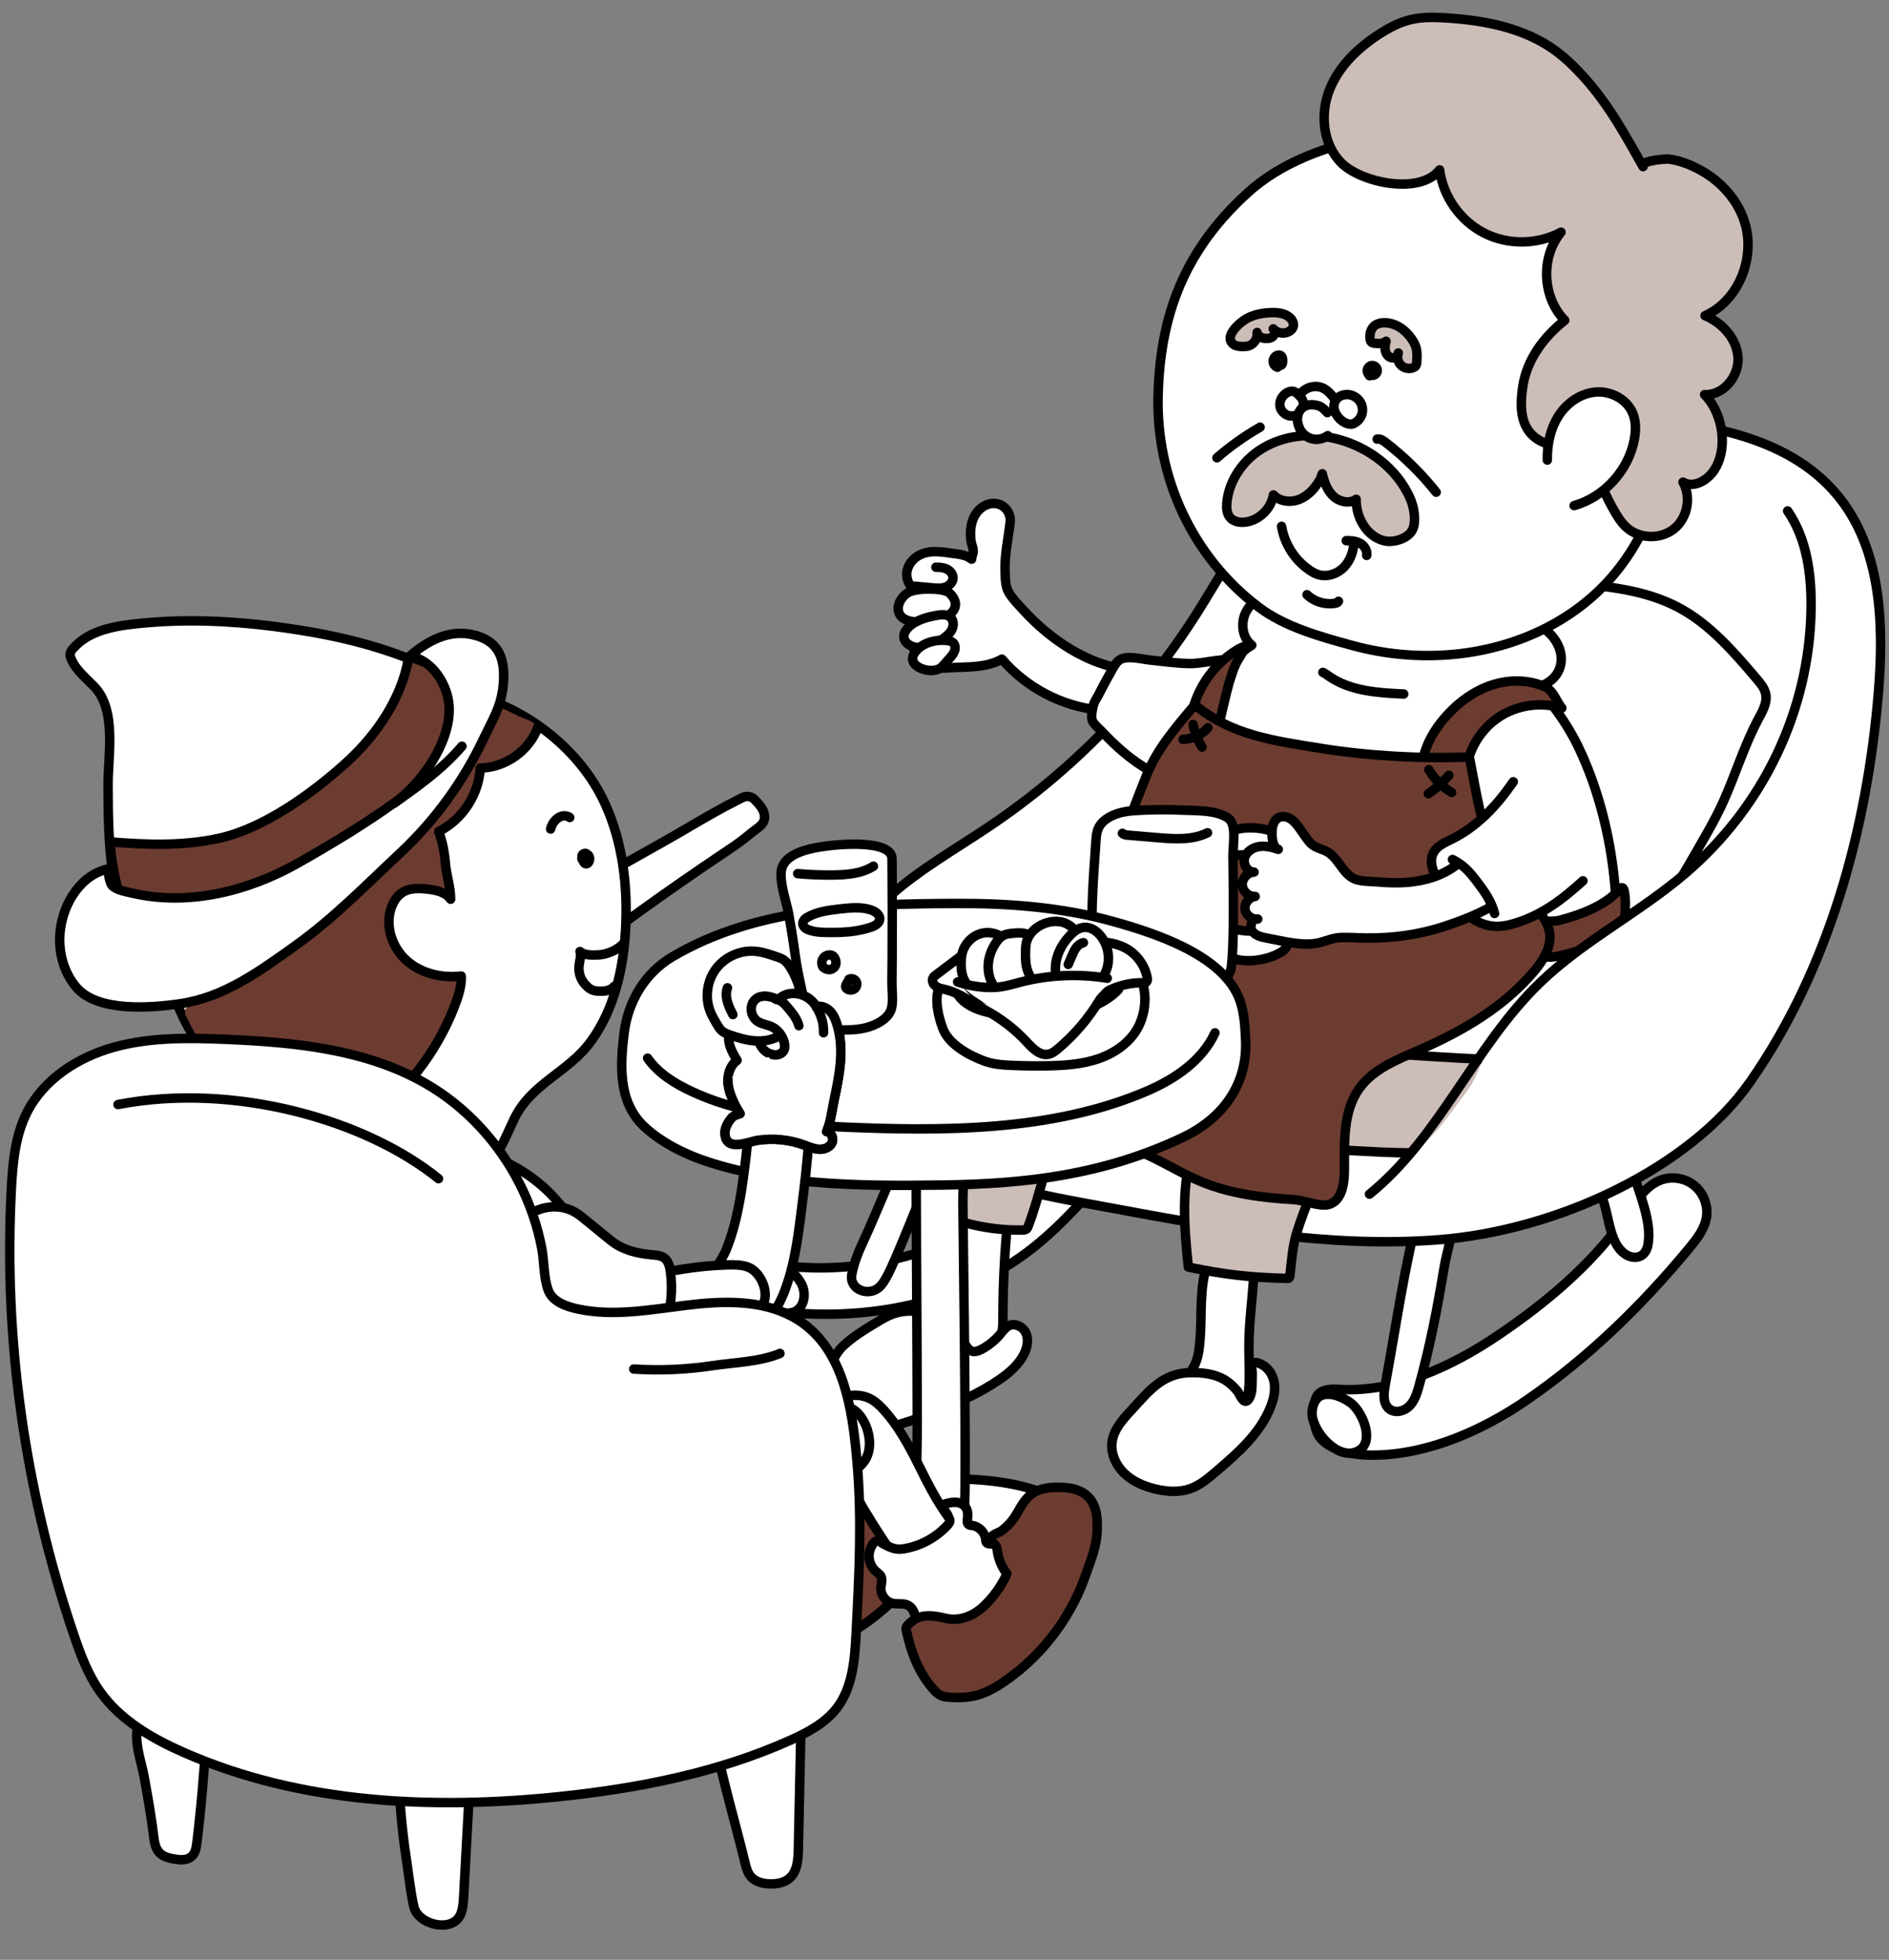 <?xml version="1.0" encoding="UTF-8"?><svg id="_イヤー_1" xmlns="http://www.w3.org/2000/svg" viewBox="0 0 400 415"><rect x="0" y="0" width="400" height="415" fill="#808080" stroke="none"/><defs><style>.cls-1,.cls-2{fill:#fff;}.cls-2,.cls-3,.cls-4,.cls-5{stroke:#000;stroke-linecap:round;stroke-linejoin:round;stroke-width:2px;}.cls-6,.cls-3{fill:#6d3c30;}.cls-4{fill:none;}.cls-5{fill:#cdbdb8;}</style></defs><g><path class="cls-2" d="M319.513,281.17c9.555-6.7,18.467-14.487,25.106-24.158,1.985-2.891,4.021-6.146,7.355-7.234,2.332-.761,5.043-.228,6.913,1.359,1.871,1.587,2.837,4.175,2.466,6.6-.39,2.547-2.087,4.673-3.73,6.659-9.971,12.047-21.33,23.127-34.292,32.048-9.228,6.351-20.592,11.442-31.956,11.683-3.182,.068-6.463-.241-9.297-1.69-1.045-.534-2.033-1.237-2.695-2.206-1.188-1.739-1.142-4.009-1.053-6.113,.039-.915,.096-1.886,.623-2.635,1-1.421,3.077-1.356,4.812-1.263,11.941,.644,23.857-4.97,33.479-11.488,.76-.515,1.516-1.035,2.269-1.563Z"/><path class="cls-2" d="M163,267.61c23.631,3.927,49.037-5.625,64.228-24.146,.552-.674,1.118-1.379,1.9-1.763,2.402-1.181,5.213,1.604,5.122,4.28-.091,2.675-1.967,4.913-3.77,6.892-3.718,4.082-7.562,8.079-11.908,11.484-14.08,11.03-32.782,15.113-50.609,13.657-.589-.048-1.186-.104-1.738-.316-2.25-.866-2.771-3.757-2.951-6.161"/><path class="cls-2" d="M293.308,293.358c-.327,1.768-.511,3.935,.92,5.024,1.244,.946,3.143,.458,4.237-.659s1.575-2.679,1.997-4.184c2.29-8.168,3.91-16.504,5.289-24.869,.653-3.961,2.222-8.095,1.922-12.157-.402-5.438-5.506-6.432-7.027-.715-3.288,12.361-5.007,24.938-7.338,37.559Z"/><path class="cls-2" d="M336.076,242.73l3.693,12.439c.977,3.292,1.338,8.471,4.458,10.465,.976,.623,2.289,.856,3.29,.275,.78-.453,1.245-1.323,1.417-2.209,.984-5.063-1.992-11.279-3.28-16.075-1.502-5.593-3.051-11.183-5.131-16.594-.62-1.614-.01-3.533-1.266-4.721s-3.217-1.799-4.758-1.016c-1.837,.933-2.337,3.335-2.236,5.393,.214,4.326,2.608,7.986,3.813,12.044Z"/><path class="cls-2" d="M180.318,270.26c-.176,2.355,2.431,3.866,4.771,2.99,1.157-.433,1.921-1.529,2.523-2.608,.735-1.317,1.343-2.702,1.949-4.083,2.252-5.132,9.178-22.531,11.43-27.664,.575-1.31,1.158-2.653,1.257-4.08,.116-1.673-.525-3.699-2.387-3.864-2.21-.196-3.77,2.048-4.793,4.016-2.641,5.081-9.745,22.535-12.174,27.72-1.085,2.317-2.091,4.724-2.537,7.255-.019,.108-.032,.214-.04,.318Z"/><path class="cls-2" d="M212.477,250.956c-8.958-2.556-17.398-6.285-25.138-12.925-7.187-6.165-12.37-15.254-11.907-24.711,.44-8.97,5.817-17.061,12.457-23.107,6.64-6.046,14.567-10.459,22.005-15.491,17.19-11.629,31.976-26.795,43.165-44.275,6.313-9.862,11.651-20.642,20.367-28.462,17.884-16.045,44.697-15.566,68.663-13.851,17.114,1.224,36.171,3.58,47.067,16.834,9.175,11.162,9.793,26.956,8.625,41.358-2.35,28.997-10.385,58.692-27.177,82.754-12.675,18.163-40.678,31.495-65.984,33.446-23.248,1.792-46.489-2.482-69.414-6.737-7.852-1.457-15.461-2.759-22.73-4.833Z"/><path class="cls-2" d="M316.899,124.308c4.836-1.749,10.151-1.326,15.275-.881,7.964,.693,16.173,1.456,23.235,5.202,6.663,3.535,11.715,9.417,16.6,15.163,.801,.942,1.629,1.938,1.879,3.148,.38,1.833-.641,3.626-1.528,5.274-2.961,5.509-4.784,11.548-7.324,17.263-1.973,4.44-4.637,8.771-7.045,13.006-3.431,6.037-7.741,12.439-14.467,14.166-2.82,.724-5.787,.528-8.683,.232-14.924-1.528-29.581-5.623-43.135-12.051-10.924-5.181-12.055-13.991-10.626-25.183,1.153-9.035,3.159-18.284,8.496-25.664,5.338-7.381,14.732-12.46,23.593-10.351"/><path class="cls-2" d="M201.133,270.454c-.121,1.794-.257,3.643-1.069,5.248-1.306,2.582-4.063,4.016-6.502,5.573-2.439,1.556-4.913,3.775-4.985,6.667-.013,.537,.08,1.117,.459,1.497,.194,.194,.447,.318,.698,.429,2.973,1.308,6.419,1.194,9.549,.324,3.13-.87,6.01-2.445,8.849-4.024,1.43-.796,2.94-1.679,3.667-3.145,.569-1.148,.569-2.484,.569-3.765-.003-8.665,.524-17.33,1.577-25.93,.362-2.953,.192-6.121-3.226-6.806-2.152-.431-5.674-.318-7.222,1.5-1.963,2.305-1.326,7.07-1.515,9.86-.283,4.191-.566,8.382-.849,12.573Z"/><path class="cls-2" d="M254.13,283.436c-.139,1.766-.286,3.566-.969,5.2-1.949,4.658-7.77,6.946-9.3,11.757-.574,1.804-.279,4.104,1.334,5.095,.649,.399,1.423,.533,2.178,.63,5.415,.69,11.594-.564,14.75-5.017,3.107-4.384,2.362-10.278,2.335-15.651-.026-5.305,.78-10.577,1.057-15.875,.036-.687,.055-1.41-.264-2.02-.234-.447-.63-.788-1.045-1.076-2.846-1.973-7.372-2.1-8.648,1.582-1.576,4.545-1.052,10.598-1.428,15.376Z"/><path class="cls-2" d="M204.586,141.256c2.621-.111,5.238-.362,7.564-1.686,5.136,6.012,12.628,9.956,20.491,10.788,.944,.1,1.911,.155,2.834-.066,3.471-.831,3.379-5.602,3.453-8.426-8.634-1.099-16.4-6.308-22.231-12.662-1.056-1.151-2.291-2.396-3.085-3.748-.727-1.239-.729-2.842-.788-4.281-.145-3.549,.667-7.037,1.076-10.542,.278-2.382-1.695-4.418-4.169-3.974-1.6,.287-2.916,1.541-3.576,3.027-.66,1.485-.738,3.172-.55,4.787,.085,.728,.466,1.471,.474,2.186,.007,.573-.311,1.163-.342,1.746-1.251-.998-2.867-1.047-4.387-1.272-2.014-.298-4.132-.587-6.036,.133-1.58,.597-2.912,1.954-3.242,3.611s.497,3.54,2.042,4.221c-.349,2.321-1.163,4.477-1.331,6.842-.12,1.239-.174,2.502,.083,3.72,.745,3.533,4.072,6.097,7.671,5.789,1.323-.113,2.686-.133,4.048-.191Z"/><path class="cls-2" d="M240.031,139.288c-1.216-.096-2.397-.016-3.143,.589-.524,.424-.878,1.018-1.216,1.602-1.025,1.809-2.026,3.628-2.958,5.488-.352,.703-.897,1.437-1.132,2.177-.255,.805-.571,2.509-.323,3.328,.255,.841,1.37,1.699,1.975,2.341,1.518,1.611,3.104,3.161,4.801,4.584,3.282,2.752,7.024,5.042,11.209,6.1,.798,.202,1.615,.358,2.437,.344,2.585-.046,4.814-1.733,6.837-3.343,1.453-1.156,1.967-2.622,2.945-4.127,1.141-1.755,2.015-3.682,2.643-5.678,1.332-4.231,3.399-12.048-2.958-12.9-3.042-.408-6.333,.793-9.443,.716-2.779-.068-5.533-.453-8.293-.751-.887-.096-2.153-.373-3.383-.47Z"/><path class="cls-5" d="M239.342,207.979c-13.664-.841-28.531,4.604-35.285,16.512-2.015,3.552-3.231,7.501-4.156,11.478-1.479,6.36-1.565,13.048-2.032,19.534-.021,.286-.038,.587,.087,.844,.167,.342,.543,.522,.893,.672,5.564,2.376,11.634,3.56,17.684,3.448,.287-.005,.596-.021,.82-.2,.183-.146,.276-.375,.361-.593,4.387-11.293,5.353-27.579,18.408-32.872,8.814,2.415,17.458,4.154,26.559,4.988-4.725,1.819-8.074,6.232-9.813,10.987-2.868,7.841-2.131,16.941-1.234,25.53,7.727,1.616,12.983,2.192,20.874,2.409,.158,.004,.332,.003,.453-.098,.13-.108,.158-.294,.176-.462,.355-3.224,.556-6.389,1.546-9.443,1.727-5.329,3.757-10.367,7.021-14.973,.502-.708,1.056-1.429,1.84-1.801,.79-.375,1.704-.345,2.577-.299,16.662,.895,35.238,2.216,46.859-12.382,1.263-1.586,2.391-3.302,3.122-5.194,1.138-2.944,1.267-6.166,1.382-9.321-32.662-2.579-65.386-6.751-98.141-8.763Z"/><path class="cls-2" d="M341.195,212.086c2.561-17.269,1.001-35.802-6.016-51.85-2.452-5.607-5.597-10.28-9.726-14.758,4.775-1.103,6.523-5.688,4.004-9.711-2.096-3.347-6.14-4.851-9.949-5.893-13.458-3.682-27.524-4.379-41.458-5.093-2.627-.135-5.296-.267-7.858,.333s-5.047,2.043-6.296,4.359c-1.249,2.316-.916,5.556,1.171,7.157-4.637,2.89-8.428,7.527-11.431,12-3.546,5.281-6.264,11.132-8.807,16.944-4.831,11.038-4.424,23.166-6.046,35.105-3.185,.031-4.651,3.35-3.586,6.352s3.951,4.938,6.784,6.394c11.406,5.864,24.492,7.364,37.268,8.494,13.149,1.163,26.324,2.035,39.512,2.617,5.58,.246,11.293,.424,16.619-1.261,2.785-.881,5.551-2.396,6.986-4.941,1.435-2.545,1.326-4.73-1.17-6.248Z"/><path class="cls-3" d="M343.959,188.818c.312,1.631,.223,3.313,.133,4.974-.037,.679-.077,1.373-.336,2.002-.785,1.907-3.871,3.312-5.623,4.096-2.312,1.035-4.76,1.763-7.22,2.349-1.986,.473-4.28,1.004-5.52-1.042-.734-1.21-.768-3.219-.325-4.529,.76-2.245,3.229-1.296,5.097-1.778,4.329-1.117,9.867-3.111,12.798-6.633,.104-.124,.219-.26,.379-.286,.319-.052,.512,.339,.578,.656,.013,.063,.026,.127,.038,.19Z"/><path class="cls-3" d="M264.204,136.814c-.812-.022-1.569,.384-2.261,.81-5.459,3.363-8.871,8.767-9.932,15.059-.045,.264-.085,.538-.021,.798,.137,.568,.708,.908,1.241,1.146,1.365,.609,3.009,.782,4.499,.769-.112,0,2.216-9.849,2.509-10.738,.539-1.639,1.035-3.524,1.961-4.991,.301-.477,1.615-2.864,2.005-2.853Z"/><path class="cls-3" d="M327.165,145.439c-3.49-1.56-7.569-1.572-11.207-.397s-6.85,3.476-9.444,6.284c-2.763,2.991-4.91,6.684-5.44,10.721,3.153,.588,6.145,1.315,9.352,1.369,.457-4.622,3.081-8.985,6.95-11.554,3.87-2.569,8.908-3.294,13.346-1.921-1.244-1.523-1.762-3.7-3.558-4.503Z"/><path class="cls-4" d="M280.119,142.376c.503,.243,.949,.587,1.41,.902,4.5,3.082,10.265,3.434,15.713,3.684"/><path class="cls-3" d="M328.026,199.993c.172-.776,.225-1.571,.118-2.377-.337-2.535-2.171-4.576-3.92-6.442-4.173-4.454-7.51-8.491-9.421-14.391-1.739-5.368-2.58-10.972-3.667-16.493-9.995,.44-21.544-.228-31.421-1.824-9.877-1.596-19.054-2.771-26.702-9.222-3.721,4.392-7.993,9.319-10.145,14.724-4.387,11.015-8.826,22.254-9.62,34.083-.198,2.943-2.067,4.387-4.618,5.869-2.551,1.481-5.506,2.059-8.343,2.867-11.293,3.216-21.987,11.462-24.42,22.95-.171,.806-.295,1.67,.014,2.433,.275,.679,.855,1.181,1.437,1.627,11.805,9.052,29.092,4.488,43.033,9.678,4.819,1.794,9.135,4.728,13.881,6.707,6.245,2.604,13.023,3.461,19.728,3.84,2.06,.116,5.143,1.417,7.049,1.107,3.323-.541,3.672-4.938,3.673-7.518,.002-5.9-.285-12.301,3.142-17.103,2.957-4.143,8.01-6.113,12.677-8.145,9.098-3.96,17.941-9.09,24.336-16.677,1.406-1.668,2.728-3.611,3.19-5.691Z"/><path class="cls-2" d="M320.442,165.535c-3.478,5.052-7.545,9.458-13.115,12.208-1.399,.691-2.948,1.355-3.727,2.707-1.34,2.328,.297,5.185,1.878,7.357,2.782,3.821,6.168,7.995,10.882,8.339,1.775,.13,3.541-.323,5.228-.892,5.396-1.82,9.456-4.984,13.604-8.737"/><path class="cls-2" d="M254.795,51.473c-6.398,9.319-9.285,19.837-9.568,32.462-.389,17.349,7.315,34.014,21.263,44.599,5.606,4.255,13.185,6.319,19.938,8.166,6.561,1.795,13.437,2.46,20.221,1.962,13.484-.99,26.705-6.761,35.385-17.341,9.932-12.107,11.517-26.203,12.207-41.312,.449-9.835-2.499-19.292-7.412-27.832-5.635-9.795-14.885-17.455-25.558-21.165-17.148-5.96-43.329-2.682-57.04,9.78-3.748,3.407-6.874,6.947-9.436,10.68Z"/><path class="cls-5" d="M281.689,92.642c-4.791-.911-9.809-.334-14.116,2.156-4.201,2.429-7.34,6.818-7.783,11.651-.1,1.091-.033,2.289,.673,3.127,.799,.946,2.196,1.152,3.42,.959,2.86-.451,5.297-2.876,5.762-5.734,1.399,1.471,3.787,1.678,5.652,.877s3.26-2.432,4.263-4.196c.263-.463,.187-.698,.437-1.168,.408,1.731,1.018,3.5,2.307,4.725s3.423,1.716,4.872,.686c-.066,3.789,2.17,7.831,5.842,8.768,1.799,.459,4.305-.188,5.606-1.61,1.307-1.427,.96-4.239,.485-5.935-.26-.926-.653-1.811-1.102-2.662-3.196-6.068-9.529-10.351-16.32-11.643Z"/><path class="cls-4" d="M271.375,111.455c.605,3.72,2.795,7.156,5.912,9.274,.582,.396,1.202,.75,1.875,.955,1.864,.565,3.977-.134,5.355-1.51,1.378-1.377,2.073-3.337,2.183-5.282"/><path class="cls-4" d="M276.762,125.934c1.566,1.504,3.874,2.195,6.009,1.798,.265-.049,.57-.151,.652-.408"/><path class="cls-2" d="M281.144,92.248c-.92,.691-2.153,.947-3.273,.68s-2.104-1.051-2.614-2.083c-1.496-3.026,.34-5.952,3.858-4.946,.797,.228,1.398,.868,1.956,1.481"/><path class="cls-4" d="M274.009,88.021c-1.264,.357-2.696-.608-2.954-1.896s.589-2.668,1.816-3.139c.352-.135,.747-.204,1.105-.086,.21,.069,.395,.198,.572,.332,.844,.634,1.655,1.608,1.404,2.634"/><path class="cls-4" d="M282.923,84.618c.68-.924,1.981-1.262,3.09-.972,.96,.25,1.804,.935,2.218,1.836s.381,2.003-.115,2.862c-.256,.444-.624,.818-1.046,1.109-.307,.212-.661,.387-1.034,.377-2.23-.059-4.608-3.179-3.113-5.211Z"/><path class="cls-4" d="M275.147,83.775c.932-1.661,3.212-2.406,4.945-1.615,1.138,.519,1.945,1.549,2.706,2.542"/><path class="cls-2" d="M266.825,90.46c-3.245,1.856-6.308,4.03-9.131,6.481"/><path class="cls-2" d="M291.616,92.984c.634-.131,1.242,.277,1.755,.672,3.992,3.072,7.608,6.632,10.743,10.574"/><path class="cls-2" d="M270.518,77.773c-.516-.165-.903-.673-.926-1.214-.023-.542,.32-1.08,.82-1.289,.221-.092,.479-.122,.698-.025,.503,.222,.531,.914,.48,1.462-.02,.22-.059,.471-.244,.592-.126,.082-.288,.079-.439,.07-.371-.023-.74-.066-1.106-.129l.016-.337"/><path class="cls-2" d="M290.019,79.571c-.217-.287-.442-.59-.495-.945-.09-.6,.428-1.22,1.035-1.233s1.152,.589,1.074,1.191c-.066,.509-.552,.927-1.065,.916-.389-.008-.771-.262-.9-.629s.025-.822,.367-1.009"/><path class="cls-5" d="M264.118,67.383c1.559-.812,3.335-1.138,5.092-1.184,1.339-.035,2.773,.121,3.812,.967,.621,.505,1.066,1.354,.791,2.106-.144,.393-.466,.702-.828,.911-1.068,.617-2.557,.375-3.374-.55,.484,.373,.388,1.197-.065,1.606s-1.122,.483-1.73,.416c-.743-.082-1.595-.507-1.63-1.254,.192,1.196-.601,2.474-1.758,2.832-.408,.126-.842,.148-1.269,.149-.716,.002-1.483-.071-2.038-.523-2.089-1.702,1.643-4.772,2.997-5.477Z"/><path class="cls-5" d="M295.569,68.868c1.327,.572,2.417,1.6,3.264,2.771,.415,.574,.781,1.193,.987,1.87,.303,.997,.246,2.062,.186,3.102-.017,.292-.039,.601-.204,.843-.14,.205-.366,.336-.598,.423-.867,.327-1.917,.098-2.569-.56s-.872-1.71-.538-2.574c-.015,.683-.815,1.164-1.478,1.002s-1.13-.8-1.272-1.467-.017-1.362,.149-2.024c-.611,.553-1.535,.515-2.356,.444-.197-.017-.4-.036-.573-.131-.426-.235-.494-.811-.485-1.297,.054-3.124,3.099-3.431,5.487-2.402Z"/><path class="cls-5" d="M364.366,96.252c-.269,1.164-.71,2.263-1.336,3.237-1.427,2.22-4.39,3.965-6.652,2.606,1.795,3.164,.962,7.571-1.864,9.862-2.826,2.29-7.31,2.193-10.034-.218-1.199-1.062-2.039-2.463-2.825-3.859-2.848-5.053-5.302-11.131-3.116-16.503-2.886,3.273-8.053,4.012-11.933,2.203-4.722-2.201-4.861-7.112-4.14-11.827,.853-5.571,4.436-10.446,8.878-13.915-4.794-4.863-5.156-13.42-.788-18.67-4.984,2.684-11.29,2.746-16.327,.161s-8.663-7.743-9.389-13.358c-4.197,5.381-16.601,2.711-20.792-1.451-3.894-3.867-4.551-10.22-2.582-15.342,1.969-5.122,6.15-9.123,10.78-12.069,1.977-1.258,4.082-2.366,6.358-2.926,2.485-.611,5.084-.548,7.638-.387,8.097,.511,16.441,2.094,23.013,6.851,2.212,1.601,4.171,3.526,6.009,5.545,5.3,5.822,8.84,12.316,12.657,19.097-.723-1.285,4.833-1.667,5.397-1.603,2.366,.269,4.781,1.248,6.847,2.395,4.336,2.407,7.888,6.355,9.324,11.151,2.23,7.447-1.342,16.441-8.438,19.615,3.669,1.517,6.749,4.918,6.978,8.881s-3.109,8.046-7.073,7.832c3.024,3.047,4.42,8.325,3.41,12.69Z"/><path class="cls-2" d="M327.647,97.419c-.042-3.244,.61-6.565,2.347-9.305s4.655-4.826,7.888-5.093c3.233-.267,6.663,1.53,7.878,4.538,.697,1.725,.652,3.668,.311,5.496-1.218,6.535-6.352,12.18-12.743,14.012"/><path class="cls-2" d="M306.804,164.171c-1.279,1.474-2.741,2.79-4.341,3.908"/><path class="cls-2" d="M302.552,162.989c1.172,1.981,2.855,3.656,4.842,4.818"/><path class="cls-2" d="M252.63,153.411c.346,1.689,.99,3.316,1.893,4.785"/><path class="cls-2" d="M250.518,156.568c1.991-.063,3.941-.976,5.264-2.465"/><path class="cls-4" d="M285.07,114.488c1.024-.026,2.09,.067,2.977,.58s1.542,1.537,1.353,2.543"/><path class="cls-2" d="M200.635,125.306c.306,.139,.556,.377,.778,.63,.546,.623,.971,1.422,.891,2.246-.086,.885-.733,1.62-1.461,2.131-1.229,.862-2.738,1.254-4.236,1.358-1.984,.137-5.763,.322-6.35-2.233-.372-1.618,.943-3.515,2.402-4.125,1.85-.774,6.235-.795,7.976-.006Z"/><path class="cls-2" d="M198.656,130.261c.897-.142,1.922-.173,2.594,.437,.649,.589,.734,1.625,.398,2.434s-1.012,1.428-1.721,1.942c-1.191,.864-2.537,1.513-3.955,1.908-2.882,.804-6.311-1.435-3.575-4.172,1.544-1.545,4.195-2.223,6.258-2.55Z"/><path class="cls-2" d="M200.546,135.637c.453,.053,.928,.148,1.264,.456,.462,.425,.525,1.157,.319,1.75s-.631,1.081-1.046,1.552l-1.075,1.221c-.312,.354-.631,.714-1.038,.951-.452,.263-.983,.357-1.504,.397-2.099,.163-5.515-1.347-3.724-3.829,1.481-2.052,4.43-2.774,6.805-2.498Z"/><path class="cls-4" d="M193.628,124.13l3.799,.345c.916,.083,1.864,.163,2.736-.133s1.65-1.073,1.642-1.993c-.007-.791-.595-1.489-1.306-1.836s-1.526-.403-2.318-.404"/><path class="cls-2" d="M271.346,177.194c2.228,2.057,2.233,5.512,2.074,8.54l-.681,12.997c-.035,.675-.081,1.384-.439,1.958-.301,.483-.791,.815-1.288,1.093-3.175,1.779-8.694,2.522-11.798,.195-.877-.658-1.568-1.748-1.313-2.815,.124-.516,.452-.959,.812-1.35,2.23-2.418,5.749,.718,7.898-1.487,.623-.639,.788-1.584,.906-2.468,.401-3.006,.606-6.038,.612-9.07,.002-.872-.03-1.801-.52-2.523-.914-1.346-2.863-1.318-4.488-1.231s-3.638-.151-4.246-1.66c-.425-1.055,.137-2.33,1.085-2.958,2.689-1.782,9.054-1.372,11.385,.78Z"/><path class="cls-2" d="M308.496,183.096c-2.974,2.322-6.75,3.445-10.511,3.748-2.031,.163-4.072,.099-6.1-.083-1.525-.137-3.913-.045-5.282-.746-2.534-1.299-3.304-4.761-6.101-5.918-1.113-.46-2.093-.653-2.958-1.528-.898-.908-1.613-2.161-2.376-3.189-.543-.731-1.104-1.478-1.871-1.97s-1.793-.685-2.59-.245c-.817,.45-1.193,1.428-1.31,2.354-.143,1.136-.097,3.879,1.283,4.336-1.315-.436-2.696-.801-4.067-.594s-2.718,1.101-3.08,2.438c-.363,1.337,.63,2.983,2.015,2.974-1.364,.042-2.562,1.335-2.498,2.698,.063,1.363,1.375,2.54,2.737,2.456-1.266,.125-2.299,1.403-2.156,2.667,.143,1.264,1.436,2.278,2.698,2.117-1.176-.214-1.845,1.572-1.165,2.555,.68,.983,1.978,1.274,3.154,1.489,3.393,.62,7.992,1.883,11.408,.875,1.529-.451,2.712-.962,4.394-1.014,1.731-.054,3.46,.102,5.19,.117,5.583,.047,11.162-.682,16.486-2.446,3.372-1.117,6.876-2.439,9.972-4.205"/><path class="cls-4" d="M307.572,181.998c2.4,1.253,3.536,2.536,5.128,4.627,1.635,2.147,3.072,4.144,3.779,6.806"/><path class="cls-2" d="M261.179,191.177c.005,1.687-.001,3.372-.028,5.052-.045,2.81-.091,5.625-.392,8.42-.347,3.228-3.982,4.407-6.762,5.186-3.283,.92-6.77,.911-10.143,.643-3.915-.311-11.793-1.047-12.256-6.018-.822-8.829-.162-17.503,.461-26.296,.066-.933,.138-1.887,.512-2.745,1.082-2.48,4.571-3.531,7.029-3.718,3.649-.278,7.316-.326,10.971-.144,3.017,.15,6.8-.056,9.419,1.635,1.974,1.275,1.073,5.679,1.093,7.921,.03,3.349,.086,6.711,.096,10.065Z"/><path class="cls-2" d="M237.676,176.455c.261,.301,.699,.355,1.096,.388l6.33,.534c3.586,.302,7.382,.568,10.603-1.036"/><path class="cls-2" d="M212.104,282.137c-.362,.44-.713,.893-1.091,1.256-1.031,.991-2.132,1.843-3.432,2.46-2.539,1.205-2.885-1.028-4.222-2.701-1.361-1.703-3.043-3.163-4.991-4.154-2.888-1.47-6.386-1.849-9.418-.702-1.101,.417-2.121,1.019-3.133,1.62-2.532,1.502-5.13,3.09-7.286,5.103-2.092,1.953-3.134,5.307-3.403,8.1-.117,1.214-.087,2.465,.32,3.615,1.03,2.91,3.285,4.333,6.219,5.155,5.331,1.492,10.72-.815,15.715-2.716,4.978-1.895,9.999-4.095,14.394-7.138,2.088-1.446,4.067-3.196,5.148-5.494,.64-1.36,.926-2.998,.272-4.352-.653-1.354-2.485-2.165-3.753-1.357-.499,.318-.927,.804-1.34,1.306Z"/><path class="cls-2" d="M269.781,292.593c-.256-1.3-.982-2.559-2.08-3.323-.528-.367-1.754-1.054-2.393-.626-.531,.356-.224,1.002-.18,1.503,.081,.916,.003,1.908-.001,2.833-.005,1.138-.062,2.346-.701,3.287-.142,.209-.332,.412-.582,.45-.8,.121-1.395-1.615-1.809-2.117-.734-.891-1.57-1.706-2.55-2.322-2.169-1.363-4.842-1.645-7.403-1.613-5.959,.075-8.864,4.007-12.623,8.069-1.746,1.887-3.573,3.937-3.958,6.479-.375,2.478,.759,5.028,2.562,6.768s4.2,2.755,6.639,3.336c2.425,.577,5.026,.749,7.372-.091,2.049-.733,3.752-2.176,5.406-3.59,4.611-3.94,9.394-8.117,11.591-13.77,.651-1.675,1.057-3.508,.71-5.271Z"/><path class="cls-1" d="M373.975,159.449c-.699,3.16-1.784,6.193-3.503,8.939-1.519,2.425-3.479,4.514-5.258,6.743-2.128,2.666-3.357,5.937-5.792,8.376-2.439,2.444-5.657,3.957-8.578,5.725-3.71,2.246-7.078,5.005-10.431,7.755-7.033,5.766-14.082,11.547-20.446,18.044-1.296,1.323-2.572,2.687-3.551,4.259-2.357,3.786-3.091,8.261-5.837,11.842-2.939,3.833-5.415,7.825-9.119,11.077-2.162,1.898-4.631,3.591-6.026,6.106s-1.222,6.23,1.259,7.685c.932,.547,2.038,.695,3.11,.83,5.788,.731,11.665,1.416,17.437,.563,11.782-1.741,21.705-9.646,29.953-18.237,25.097-26.141,40.213-61.64,41.666-97.85,.158-3.927,.26-14.635-4.541-16.229-2.743-.911-6.311,2.629-7.156,4.888-2.099,5.616-1.668,12.471-1.927,18.363-.163,3.71-.459,7.498-1.261,11.12Z"/><path class="cls-4" d="M289.992,252.87c14.938-12.109,22.258-31.416,36.097-44.767,9.289-8.962,21.117-14.853,30.911-23.261,16.29-13.985,26.113-34.182,26.497-55.703,.13-7.295-.823-14.944-4.963-20.952"/><path class="cls-2" d="M160.678,274.308c1.167,2.111,3.395,3.69,5.806,3.758,.608,.017,1.228-.061,1.784-.307,2.031-.898,2.494-3.773,1.508-5.763-1.629-3.287-6.429-6.406-9.361-2.832-1.305,1.59-.663,3.471,.262,5.144Z"/><path class="cls-2" d="M288.22,306.834c2.72-2.332,.05-8.177-2.274-9.814-3.01-2.12-7.522-3.183-8.092,1.72-.432,3.724,4.703,9.934,8.819,8.865,.642-.167,1.151-.432,1.547-.771Z"/></g><g><g><path class="cls-2" d="M175.643,316.309c-1.123,.379-2.219,.802-3.282,1.275-1.817,.809-3.563,1.759-4.734,3.023-2.333,2.52-1.531,7.005,.374,9.56,1.629,2.184,4.289,3.928,7.247,5.267,3.391,1.535,7.229,2.587,11.209,3.072,2.175,.265,4.385,.362,6.59,.435,12.491,.414,26.933,.041,34.642-8.021,5.08-5.313,1.285-11.454-6.158-14.543-5.739-2.381-13.272-3.225-19.872-3.212-8.699,.017-18.049,.46-26.017,3.145Z"/><path class="cls-2" d="M172.44,325.063c2.087,3.448,6.281,5.905,10.838,7.242s9.486,1.667,14.348,1.781c4.967,.117,10.038,.008,14.739-1.256,4.137-1.113,7.807-3.071,11.393-5.035"/><path class="cls-2" d="M193.882,322.564c-.009,1.206-.113,2.478,1.079,3.367,2.197,1.637,8.234,1.473,8.738-1.469,.612-3.577,.638-7.246,.661-10.887,.027-4.261,.008-8.522-.011-12.783-.058-13.372-.231-26.743-.387-40.114-.026-2.213-.066-4.426-.064-6.639,.006-6.927,3.086-32.937-8.458-26.938-.257,.134-.524,.303-.661,.603-.117,.256-.12,.565-.12,.859,.005,8.366-.693,16.619-.65,24.877l.113,21.505c.044,8.441,.089,16.881,.105,25.322,.014,7.427-.29,14.898-.346,22.297Z"/><path class="cls-2" d="M172.45,250.326c-7.775-.673-15.457-1.966-22.786-4.373-4.668-1.533-9.848-4.12-13.403-7.544-5.353-5.155-4.954-12.843-4.099-19.693,.829-6.644,4.41-12.699,10.237-16.13,17.778-10.465,39.452-11.191,60.081-11.278,11.159-.047,22.439,.812,33.226,3.816,8.707,2.425,23.375,7.119,26.809,16.627,.973,2.694,1.114,5.606,1.245,8.468,.434,9.488-4.883,16.676-13.422,20.696-16.523,7.779-32.599,9.784-50.69,10.021-8.915,.117-18.119,.176-27.197-.61Z"/><path class="cls-2" d="M137.135,224.072c2.286,3.277,5.84,5.44,9.47,7.11,3.259,1.499,6.665,2.679,10.153,3.517,2.863,.688,5.829,1.809,8.723,2.164,3.973,.488,8.16,1.579,12.157,1.756,21.482,.951,45.146,1.108,65.329-7.62,5.903-2.553,11.623-6.443,14.303-12.289"/></g><g><path class="cls-2" d="M165.449,186.401c-.056-.545-.078-1.081-.052-1.602,.228-4.508,7.304-5.387,10.704-5.774,2.443-.278,12.756-1.093,12.79,2.831,.062,6.978,.07,13.956,.025,20.934-.012,1.771-.026,3.541-.045,5.311-.017,1.643,.298,3.711-.064,5.309-.533,2.351-3.433,3.747-5.616,4.262-2.217,.523-4.527,.443-6.804,.359-1.376-.051-2.761-.103-4.103-.411-.299-.069-.613-.162-.812-.395-.177-.208-.23-.491-.277-.76-.838-4.815-2.143-9.313-2.802-14.144-.399-2.925-.862-5.841-1.389-8.746-.407-2.24-1.309-4.796-1.555-7.174Z"/><path class="cls-2" d="M168.912,184.998c2.512,.227,5.037,.324,7.559,.29,2.933-.039,6.002-.298,8.482-1.863"/><path class="cls-2" d="M178.151,197.422c2.167-.092,4.318-.417,6.354-1.111,2.69-.916,2.14-2.972-.274-3.694-2.047-.612-4.29-.378-6.386-.14-2.423,.275-4.938,.598-6.969,1.812-1.274,.761-1.119,2.022,.218,2.564,1.711,.693,3.706,.588,5.542,.597,.506,.002,1.011-.006,1.516-.027Z"/><path class="cls-2" d="M174.309,204.815c-.348-.503-.385-1.205-.091-1.742,.294-.537,.904-.884,1.516-.862,.179,.006,.359,.043,.516,.128,.186,.101,.331,.264,.447,.441,.353,.538,.451,1.272,.127,1.828-.254,.436-.749,.714-1.253,.723s-1.002-.245-1.305-.648"/><path class="cls-2" d="M180.003,207.447c-.389,.28-.693,.677-.863,1.125-.055,.146-.097,.304-.062,.456,.043,.186,.194,.33,.358,.427,.489,.292,1.167,.242,1.589-.142s.53-1.077,.221-1.555-1.012-.661-1.501-.369"/></g><g><path class="cls-2" d="M241.899,208.062c.987,2.999,.557,6.611-.828,9.324-1.674,3.282-4.91,5.566-8.389,6.778s-7.215,1.464-10.899,1.533c-2.496,.047-4.993,.015-7.487-.095-1.973-.087-3.976-.23-5.832-.907-3.222-1.176-7.555-3.518-8.809-6.867-.944-2.522-1.839-6.145-.779-8.813,1.167-2.936,5.494-6.335,8.323-7.451,8.637-3.406,18.519-3.497,27.197-.092,1.945,.763,3.856,1.714,5.375,3.15,1.002,.948,1.699,2.135,2.128,3.439Z"/><path class="cls-2" d="M202.585,210.209c2.07,3.895,8.189,4.756,12.054,4.723,3.707-.032,7.434,.167,11.118-.34,4.088-.563,8.205-2.046,11.059-5.027"/><path class="cls-2" d="M217.395,220.632c1.26,1.358,2.796,2.968,4.613,2.609,.785-.155,1.445-.67,2.057-1.185,3.447-2.907,6.414-6.383,8.743-10.244,.298-.494,.591-1.001,1.009-1.399,.41-.391,.921-.659,1.438-.893,2.115-.96,4.443-1.446,6.766-1.413,.252,.004,.53,.005,.722-.158,.259-.22,.237-.621,.174-.955-.516-2.717-2.367-5.148-4.848-6.369-2.072-1.02-4.441-1.201-6.744-1.365l-11.482-.818c-4.184-.298-8.602-.553-12.355,1.322-1.282,.641-2.435,1.509-3.579,2.371l-5.699,4.297c-.242,.182-.491,.373-.633,.64-.321,.603,.037,1.383,.593,1.779s1.256,.517,1.921,.672c3.295,.769,5.848,2.91,8.756,4.485,3.183,1.725,6.085,3.971,8.548,6.624Z"/><path class="cls-2" d="M209.964,212.091c1.841-.016,3.531-1.327,4.39-3.029s.977-3.728,.682-5.628c-.182-1.169-.52-2.329-1.15-3.313-1.22-1.904-3.56-2.954-5.719-2.548s-4.007,2.253-4.475,4.492c-.134,.643-.163,1.306-.164,1.964-.002,.754,.032,1.514,.212,2.244,.386,1.566,1.416,2.874,2.555,3.969,.947,.911,2.479,1.338,3.67,1.849Z"/><path class="cls-2" d="M214.502,211.384c2.029,.527,4.319-.282,5.625-1.989,1.84-2.403,1.531-5.997,.152-8.717-.585-1.155-1.395-2.262-2.545-2.774-1.037-.461-2.211-.383-3.333-.276-.662,.063-1.339,.139-1.934,.447-.616,.319-1.098,.865-1.505,1.444-1.197,1.699-1.877,3.832-1.689,5.933s1.301,4.134,3.046,5.195c.687,.418,1.396,.849,2.184,.736Z"/><path class="cls-2" d="M217.986,198.074c1.683-2.643,5.701-3.842,8.267-2.245,2.012,1.252,3.154,3.702,3.344,6.141,.165,2.117-.37,4.379-1.817,5.869-1.053,1.085-2.502,1.677-3.966,1.897-2.559,.385-5.22-1.494-6.156-4.008-.525-1.409-.538-2.963-.489-4.473,.022-.681,.057-1.373,.266-2.019,.133-.412,.32-.8,.55-1.162Z"/><path class="cls-2" d="M223.538,206.001c-.339-2.859,.994-5.714,2.913-7.782,.86-.927,1.925-1.769,3.158-1.851,1.314-.088,2.555,.721,3.415,1.763,1.226,1.486,1.847,3.502,1.669,5.455-.178,1.953-1.154,3.815-2.641,5.013-3.061,2.467-7.969,2.007-8.515-2.598Z"/><path class="cls-1" d="M211.163,208.73c1.114,.02,2.236,.02,3.332-.178,1.009-.182,1.979-.528,2.973-.78,2.324-.59,4.744-.659,7.14-.701,3.163-.056,6.328-.07,9.491-.043,.188,.002,.388,.007,.544,.112,.452,.306,.116,1.007-.249,1.412-1.577,1.749-3.243,3.419-4.988,5.001-.873,.791-1.772,1.564-2.788,2.16-2.651,1.554-6.052,1.753-8.867,.519-1.135-.498-2.172-1.21-3.332-1.647-1.484-.558-3.125-.649-4.561-1.32-.708-.331-1.345-.793-1.977-1.252-.604-.439-4.742-2.847-3.8-3.663,.352-.305,2.819,.209,3.366,.24,1.238,.071,2.477,.118,3.717,.141Z"/><path class="cls-4" d="M202.777,207.935c1.959,.661,4.01,1.049,6.076,1.148,.931,.045,1.866,.032,2.791-.084,1.518-.189,2.988-.649,4.469-1.03,5.971-1.539,12.264-1.821,18.349-.822"/><path class="cls-2" d="M229.417,199.616c-.629,.135-1.162,.568-1.547,1.084s-.64,1.114-.892,1.707l-.773,1.819"/></g></g><g><g><path class="cls-2" d="M167.009,296.553c.265,2.433,.389,4.891,.509,7.333,.26,5.275,.823,10.364,2.618,15.379,.449,1.255,.978,2.558,.788,3.878-.193,1.346-1.126,2.496-2.251,3.258-1.126,.762-2.438,1.191-3.735,1.598-.755,.237-1.534,.472-2.323,.405-.568-.048-1.111-.252-1.636-.475-1.235-.524-2.434-1.178-3.404-2.105-1.671-1.597-1.554-3.208-1.999-5.264-.523-2.411-.994-4.834-1.414-7.265-.839-4.863-1.472-9.761-1.896-14.678-.294-3.407-.506-6.93,.216-10.3,.459-2.142,1.63-4.552,3.756-5.462,2.579-1.105,5.83,.103,7.484,2.241,.762,.984,1.238,2.157,1.629,3.338,.871,2.633,1.355,5.359,1.656,8.119Z"/><path class="cls-2" d="M160.086,292.517c-.475,1.608-1.355,3.042-2.598,3.886-5.128,3.484-14.828-.557-18.957-3.888-.585-.472-1.152-.982-1.57-1.606-1.586-2.37-.521-5.768,1.592-7.684,5.09-4.612,16.99-3.6,20.892,2.422,1.165,1.799,1.336,4.52,.641,6.87Z"/><path class="cls-2" d="M150.458,314.726c-.832,1.209-.964,2.865-.336,4.192,.224,.474,.544,.929,.571,1.452,.042,.818-.626,1.474-.993,2.206-.676,1.345-.226,3.152,1.002,4.023,.888,.63,2.097,.809,2.793,1.647,1.107,1.333,.246,3.33,.4,5.056,.242,2.718,3.041,4.497,5.707,5.077,3.456,.752,7.069,.224,10.485-.692,2.651-.71,5.344-1.719,7.222-3.72,3.422-3.645,1.95-8.681-2.452-10.575-.38-.164-.83-.399-.846-.813-.006-.16,.058-.312,.111-.463,.504-1.441-.142-3.196-1.461-3.966-.213-.124-.453-.237-.574-.452-.212-.377,.045-.834,.268-1.205,.447-.742,.796-1.616,.605-2.461-.199-.885-.964-1.555-1.809-1.886-.795-.312-1.961-.548-2.789-.361,.019,.599,.679,2.199,.431,2.705,.052,.302,.102,.626-.027,.905-.146,.315-.481,.49-.798,.632-3.271,1.465-7.039,1.791-10.513,.909-1.833-.466-2.46-1.391-3.573-2.685-.775-.901,.119-1.129-1.231-1.146-.777-.01-1.796,1.044-2.192,1.62Z"/><path class="cls-3" d="M158.115,332.854c.558,.352,1.111,.749,1.669,1.161,2.398,1.77,5.527,1.821,8.233,.864,2.703-.957,5.215-2.452,7.344-4.372-.428-1.704-.407-3.518,.061-5.211,.098-.354,.216-.715,.179-1.081-.049-.485-.363-.905-.462-1.382-.291-1.397,1.963-.936,2.802-1.127,1.216-.276,2.388-.751,3.453-1.4,1.525-.93,2.843-2.218,4.497-2.891,2.403-.978,4.833-.261,7.066,.777,1.164,.541,2.314,1.164,3.225,2.069,2.981,2.96,1.842,6.462,.227,9.738-1.434,2.909-3.598,4.938-5.766,7.293-2.178,2.367-4.611,4.498-7.238,6.355-5.252,3.713-11.285,6.333-17.605,7.552-2.128,.41-4.315,.668-6.46,.359-1.975-.284-3.855-1.041-5.621-1.97-.491-.258-.982-.536-1.368-.935-.541-.559-.831-1.311-1.068-2.052-1.433-4.479-1.155-9.153-.213-13.687,.036-.171,.074-.35,.182-.487,.1-.128,.25-.206,.397-.276,2.522-1.188,4.527-.518,6.466,.704Z"/></g><g><path class="cls-2" d="M192.009,305.466c1.214,2.125,2.308,4.33,3.393,6.521,2.343,4.733,4.891,9.174,8.538,13.056,.913,.972,1.917,1.955,2.27,3.241,.36,1.311-.036,2.738-.764,3.886s-1.76,2.065-2.787,2.956c-.598,.518-1.219,1.045-1.968,1.298-.54,.183-1.119,.213-1.69,.218-1.341,.012-2.702-.109-3.961-.572-2.169-.797-2.705-2.321-3.934-4.029-1.441-2.002-2.84-4.035-4.195-6.097-2.71-4.124-5.245-8.363-7.596-12.702-1.629-3.007-3.23-6.153-3.912-9.531-.434-2.147-.321-4.824,1.265-6.507,1.924-2.042,5.386-2.232,7.757-.932,1.091,.598,1.996,1.484,2.826,2.411,1.849,2.066,3.381,4.373,4.759,6.783Z"/><path class="cls-2" d="M184.051,304.528c.206,1.664-.029,3.33-.832,4.6-3.312,5.241-13.818,5.406-18.933,4-.725-.199-1.448-.44-2.081-.846-2.401-1.54-2.78-5.081-1.606-7.681,2.826-6.26,14.142-10.081,20.122-6.117,1.786,1.184,3.028,3.612,3.33,6.043Z"/><path class="cls-2" d="M184.086,328.735c-.28,1.441,.259,3.012,1.364,3.978,.395,.345,.869,.634,1.103,1.104,.365,.734,.015,1.601-.03,2.419-.083,1.503,1.051,2.98,2.524,3.289,1.066,.224,2.246-.095,3.218,.396,1.547,.781,1.555,2.955,2.384,4.476,1.306,2.396,4.583,2.91,7.259,2.378,3.469-.69,6.571-2.616,9.338-4.819,2.147-1.709,4.214-3.709,5.138-6.293,1.683-4.708-1.676-8.738-6.469-8.718-.414,.002-.92-.035-1.1-.408-.069-.144-.071-.31-.083-.469-.113-1.523-1.406-2.874-2.922-3.053-.245-.029-.51-.036-.707-.186-.345-.261-.292-.783-.235-1.212,.114-.859,.085-1.799-.427-2.498-.536-.732-1.505-1.041-2.411-1.008-.853,.031-2.017,.28-2.701,.782,.257,.541,1.5,1.746,1.475,2.308,.169,.256,.343,.534,.337,.84-.008,.347-.246,.642-.48,.898-2.414,2.649-5.74,4.452-9.277,5.029-1.866,.304-2.811-.294-4.347-1.036-1.07-.517-.341-1.083-1.586-.559-.717,.302-1.231,1.674-1.364,2.36Z"/><path class="cls-3" d="M198.341,342.3c.652,.1,1.318,.243,1.994,.398,2.906,.666,5.795-.536,7.894-2.494,2.097-1.956,3.803-4.329,4.989-6.94-1.072-1.391-1.777-3.063-2.024-4.802-.052-.364-.087-.742-.267-1.063-.238-.425-.694-.685-.976-1.083-.824-1.165,1.426-1.641,2.12-2.151,1.005-.739,1.89-1.641,2.607-2.662,1.027-1.461,1.722-3.168,2.97-4.446,1.813-1.856,4.327-2.168,6.789-2.107,1.284,.032,2.587,.144,3.783,.61,3.914,1.524,4.268,5.19,4.094,8.839-.154,3.24-1.329,5.963-2.376,8.988-1.052,3.04-2.433,5.965-4.1,8.715-3.334,5.5-7.821,10.31-13.129,13.95-1.787,1.225-3.69,2.334-5.78,2.907-1.924,.527-3.95,.584-5.94,.436-.553-.041-1.115-.1-1.628-.311-.719-.297-1.285-.87-1.798-1.455-3.101-3.535-4.712-7.931-5.658-12.465-.036-.171-.071-.35-.027-.52,.041-.157,.147-.289,.254-.411,1.839-2.096,3.944-2.282,6.21-1.935Z"/></g><path class="cls-2" d="M159.288,237.385c.561-1.387,1.419-2.586,2.787-3.37,2.135-1.224,5.896-1.076,7.696,.716,1.599,1.592,1.634,4.131,1.5,6.383-.305,5.106-.944,10.185-1.582,15.26-.784,6.229-1.593,12.554-4.085,18.316-1.26,2.914-3.542,6.003-6.715,5.925-1.867-.046-3.534-1.234-4.742-2.658-1.706-2.01-3.533-5.638-2.841-8.321,.419-1.627,1.771-3.297,2.423-4.881,.701-1.701,1.268-3.454,1.745-5.229,1.267-4.717,1.873-9.571,2.473-14.408,.292-2.351,.368-5.325,1.342-7.733Z"/><path class="cls-2" d="M138.004,281.118c4.689,1.562,9.6,.894,14.347,.082,2.038-.349,4.115-.71,5.945-1.673s3.404-2.647,3.693-4.695c.348-2.461-1.336-5.752-3.726-6.566-1.355-.461-2.818-.462-4.248-.418-3.171,.099-6.336,.402-9.469,.907-1.632,.263-3.329,.612-4.988,.414-1.231-.147-1.766-.607-2.859,.099-2.205,1.424-3.319,4.822-2.96,7.307,.397,2.749,1.682,3.683,4.264,4.543Z"/><path class="cls-2" d="M80.408,241.082c8.192-1.112,16.815,.522,24.286,3.827,3.595,1.59,7.048,3.564,10.018,6.14,10.046,8.715,13.686,23.438,24.483,31.203,2.448,1.76,5.214,3.116,7.354,5.239,4.022,3.988,3.026,10.069,.798,14.791-1.985,4.207-5.774,7.358-9.96,9.387-4.185,2.029-8.781,3.044-13.35,3.915-13.587,2.589-27.749,4.032-41.15,.605-3.249-.831-6.489-1.976-9.146-4.022-3.499-2.694-5.704-6.719-7.481-10.762-4.4-10.009-6.75-20.903-6.958-31.831-.192-10.102,1.653-21.347,11.892-25.909,2.945-1.312,6.047-2.152,9.213-2.582Z"/><path class="cls-2" d="M114.425,256.037c2.535-.822,5.363-.635,7.709,.883,.6,.388,1.155,.84,1.708,1.291l5.413,4.41c2.513,2.047,5.524,2.792,8.752,3.089,.948,.087,1.97,.136,2.719,.723,.828,.649,1.089,1.776,1.231,2.818,.529,3.881,.142,7.883-1.121,11.591-1.022,3.002-2.782,5.97-5.638,7.347-2.235,1.078-4.825,1.04-7.306,.98-8.494-.206-18.79-4.398-20.748-13.689-.406-1.924-.395-3.911-.317-5.876,.122-3.055,.431-6.203,1.889-8.89,1.227-2.263,3.34-3.91,5.709-4.677Z"/><path class="cls-2" d="M123.016,188.08l17.744-9.982c3.446-1.938,6.827-3.989,10.272-5.927,1.752-.986,3.52-1.939,5.317-2.841,1.096-.55,1.737-.996,2.94-.4,.26,.129,.465,.344,.664,.554,.598,.632,1.205,1.277,1.586,2.06s.505,1.738,.116,2.516c-.295,.59-.841,1.008-1.37,1.401-1.624,1.208-3.1,2.535-4.766,3.649-2.29,1.531-4.573,3.074-6.847,4.629-6.258,4.279-12.451,8.653-18.548,13.159-1.886,1.394-3.762,2.8-5.628,4.221"/><path class="cls-2" d="M38.099,170.271c2.699-5.005,6.319-9.478,10.39-13.45,13.057-12.738,34.753-14.32,51.639-9.733,11.919,3.238,22.886,11.897,28.007,23.132,3.772,8.275,4.835,17.639,4.331,26.65-.461,8.239-2.353,16.702-7.237,23.507-4.797,6.682-12.554,8.887-16.263,16.39-2.073,4.193-4.221,10.819-9.239,12.374-1.178,.365-2.435,.346-3.668,.324-3.066-.055-6.321-.166-8.874-1.865-2.355-1.567-3.709-4.22-5.563-6.357-5.751-6.626-14.826-5.363-22.539-7.842-9.75-3.134-16.885-10-20.949-19.359-6.03-13.887-7.409-30.093-.033-43.77Z"/><path class="cls-4" d="M123.445,182.164c-.169-.074-.253-.276-.244-.46s.09-.357,.17-.523c.09-.186-.01-.38,.194-.345,.08,.408-.074,.826-.071,1.242s.292,.905,.704,.845c.239-.034,.415-.245,.518-.463,.217-.459,.189-1.064-.177-1.416s-1.081-.295-1.292,.168c.031-.237,.146-.307,.35-.432s.495-.116,.662,.056"/><path class="cls-4" d="M116.591,175.556c.167-.754,.562-1.456,1.122-1.99,.391-.373,.869-.667,1.398-.774s1.111-.012,1.538,.318"/><path class="cls-4" d="M132.036,199.784c-1.211,1.348-3.387,2.297-5.195,2.414-1.178,.077-3.105,.151-4.027-.707"/><path class="cls-6" d="M77.438,237.429c8.302-5.975,14.846-14.363,18.623-23.869,.823-2.072,1.756-4.659,1.598-6.883-4.084,.492-8.449-.521-11.528-3.249-3.08-2.728-4.622-7.274-3.294-11.168,.455-1.335,1.261-2.602,2.469-3.33,1.537-.927,3.461-.855,5.244-.652,1.819,.207,3.824,.639,4.87,2.142,0-2.631-.891-5.056-1.108-7.637-.198-2.356-.611-4.447-1.412-6.708,5.009-2.516,8.491-7.833,8.792-13.431-.02,.378,4.943-1.081,5.351-1.275,1.743-.829,3.315-2.026,4.571-3.492,.917-1.07,2.795-3.179,1.685-4.498-.634-.753-2.442-1.227-3.329-1.658l-3.825-1.862c-2.465,3.743-4.608,7.697-6.4,11.805-.587,1.347-1.141,2.718-1.924,3.962-.669,1.062-1.495,2.015-2.318,2.963l-10.336,11.91c-6.156,7.093-14.081,12.594-21.248,18.663-1.657,1.403-3.319,2.805-5.105,4.038-1.955,1.35-4.047,2.489-6.148,3.598-4.121,2.176-8.295,4.25-12.519,6.219-.31,.145-.637,.302-.826,.588-.361,.544-.073,1.268,.22,1.852,1.847,3.682,3.805,7.498,7.095,9.977,2.293,1.727,5.073,2.675,7.515,4.183,1.677,1.035,3.192,2.332,4.947,3.227,5.554,2.833,13.22,1.026,18.339,4.584Z"/><path class="cls-4" d="M113.942,153.911c-1.805,5.021-6.915,8.663-12.25,8.733-.302,5.597-3.783,10.915-8.792,13.431,.8,2.262,1.214,4.352,1.412,6.708,.217,2.581,1.108,5.005,1.108,7.637-1.045-1.503-3.051-1.935-4.87-2.142-1.784-.203-3.707-.274-5.244,.652-1.208,.728-2.014,1.995-2.469,3.33-1.328,3.894,.214,8.44,3.294,11.168,3.08,2.728,7.444,3.741,11.528,3.249,.158,2.224-.775,4.811-1.598,6.883-3.776,9.506-10.32,17.894-18.623,23.869"/><path class="cls-2" d="M65.321,133.739c-11.506-1.95-23.224-2.897-34.852-1.817-5.427,.504-11.414,1.281-14.994,5.391-.29,.333-.569,.707-.622,1.145-.043,.358,.073,.716,.212,1.05,.988,2.378,3.115,4.047,4.903,5.9,4.771,4.945,2.91,14.557,2.917,20.74,.013,12.573,.315,25.92,7.13,36.486,.413,.64,.868,1.285,1.523,1.673,.734,.434,1.623,.491,2.474,.537,3.974,.214,7.411,.6,11.187-.729,1.766-.622,12.313-4.293,12.404-6.283,2.635-1.672,5.589-2.739,8.253-4.515,5.929-3.953,11.269-8.725,16.384-13.668,4.698-4.54,9.324-9.29,12.511-14.994,2.264-4.052,3.764-8.653,3.826-13.321,.065-4.951-.687-6.506-5.024-8.717-8.834-4.504-18.484-7.226-28.231-8.878Z"/><path class="cls-3" d="M80.019,154.054c-2.009,2.769-4.35,5.317-6.88,7.601-7.048,6.362-17.221,13.711-26.592,15.814-7.594,1.704-15.486,1.459-23.241,.795,.201,3.12,.689,6.221,1.456,9.251,.33,1.303,.785,2.698,1.897,3.453,.815,.553,1.842,.659,2.823,.75,8.828,.816,17.868,1.617,26.448-.615,10.761-2.799,19.712-10.065,28.292-17.137,4.069-3.353,8.22-6.801,10.915-11.333,3.775-6.348,6.011-17.968-2.394-21.151-2.087-.79-3.987-1.869-6.183-2.402-.908,5.439-3.291,10.495-6.542,14.974Z"/><path class="cls-2" d="M106.155,147.598c-.751,3.203-2.262,5.65-3.774,8.851-4.206,8.903-10.265,17.271-17.463,24.008-7.356,6.886-14.318,14.053-22.603,19.954-7.385,5.26-14.896,10.767-24.074,12.119-6.183,.911-17.609,1.866-22.114-3.511-2.759-3.294-3.844-7.671-3.378-11.905,.656-5.956,4.501-12.066,10.392-13.158-.539,.1,.155,3.037,.495,3.451,.876,1.064,3.029,1.403,4.289,1.701,11.952,2.833,24.755-.417,35.225-6.369,7.12-4.048,14.011-8.185,20.609-12.93,5.888-4.234,12.899-14.259,11.061-22.172-.914-3.933-3.836-7.96-8.016-8.719,4.305-3.708,9.347-6.154,14.982-4.001,4.485,1.714,5.146,5.69,4.784,10.025-.08,.953-.223,1.829-.416,2.655Z"/><path class="cls-2" d="M83.429,170.114c5.129-3.629,10.317-7.311,14.389-12.096"/><path class="cls-2" d="M32.597,389.264c.393,3.33,1.88,4.087,4.979,4.493,1.053,.138,2.227,.058,3.013-.656,.795-.723,.978-1.885,1.107-2.952,.62-5.105,1.119-10.224,1.497-15.352,.182-2.466,.707-5.244,.477-7.706-.18-1.931-1.5-3.391-2.874-4.699-.946-.9-1.977-1.807-3.251-2.092-1.934-.433-3.855,.669-5.477,1.808-.805,.565-1.61,1.167-2.173,1.974-2.185,3.134-.01,8.659,.6,12.016,.795,4.373,1.58,8.752,2.102,13.168Z"/><path class="cls-2" d="M84.345,372.388c.07,7.208,.652,14.411,1.736,21.538,.488,3.208,.844,6.688,1.547,9.807,.856,3.796,7.951,5.597,9.813,1.824,.579-1.174,.661-2.522,.732-3.828l1.641-30.216c.074-1.364,.136-2.794-.446-4.03-1.425-3.023-7.432-2.318-10.104-2.33-1.706-.008-3.859,.37-4.275,2.025"/><path class="cls-2" d="M157.721,394.308c.264,1.083,.538,2.215,1.264,3.062,1.002,1.168,2.659,1.541,4.198,1.554,1.395,.012,2.865-.248,3.936-1.144,1.705-1.427,1.884-3.939,1.932-6.162l.609-28.544c.015-.721,.011-1.506-.433-2.074-.4-.511-1.065-.725-1.697-.871-3.725-.855-7.693,.092-11.114,1.591-3.832,1.679-5.945,2.389-4.97,7.216,1.743,8.63,4.197,16.851,6.277,25.371Z"/><path class="cls-2" d="M172.143,281.971c7.129,6.845,8.531,18.274,9.358,27.802,1.041,11.992,.413,24.05-.211,36.046-.289,5.546-.71,11.468-4.091,15.873-2.47,3.219-6.209,5.183-9.912,6.841-15.336,6.866-32.052,10.157-48.764,11.901-26.877,2.804-54.875,1.555-79.605-9.338-6.771-2.982-13.452-6.854-17.731-12.889-2.594-3.658-4.171-7.926-5.61-12.174-10.279-30.345-14.842-62.179-13.178-94.155,.292-5.605,.797-11.369,3.339-16.374,3.579-7.047,10.838-11.67,18.457-13.771s15.656-1.984,23.552-1.652c14.568,.612,29.643,2.063,42.297,9.306,8.519,4.876,15.435,12.376,19.901,21.094,2.233,4.36,3.861,9.034,4.772,13.848,.533,2.817,.38,6.142,1.355,8.833,.918,2.532,3.907,3.519,6.373,4.043,7.471,1.587,15.2,.134,22.781-.798s15.676-1.248,22.428,2.323c1.706,.903,3.193,1.996,4.489,3.241Z"/><path class="cls-2" d="M24.988,233.892c24.725-4.793,52.663,3.363,67.868,15.706"/><path class="cls-2" d="M134.19,289.903c5.547,.355,11.131,.116,16.627-.708,4.66-.699,9.967-.789,14.34-2.596"/><path class="cls-4" d="M122.938,201.893c.041,1.23-.461,2.379-.335,3.611,.146,1.431,.742,2.503,1.802,3.455,.197,.177,.401,.349,.628,.486,.812,.488,1.82,.47,2.767,.437,.595-.021,1.895-.414,2.205-.983"/><path class="cls-2" d="M158.86,217.113c1.868,2.16,1.505,5.395,4.724,6.205,.836,.21,1.842-.002,2.309-.727,.354-.549,.328-1.263,.167-1.896-.312-1.227-1.107-2.323-2.165-3.015-1.044-.682-2.361-.702-3.399-1.35-1.808-1.129-1.999-4.16,.086-5.117,1.319-.605,2.873-.136,4.182,.491,2.337-2.465,6.578-1.288,8.08,1.49,1.041-.296,2.185,.184,2.933,.966s1.161,1.822,1.474,2.857c1.595,5.277,.468,10.735-.648,15.994-.474,2.236-.679,4.488-1.594,6.62,1.071,.078,1.62,1.537,1.096,2.475s-1.716,1.322-2.787,1.239-2.071-.538-3.08-.907c-3.081-1.125-6.441-1.455-9.686-.997-2.075,.293-6.811,2.557-7.031-1.38-.067-1.19,.584-2.301,1.328-3.233,.494-.619,1.136-.741,1.883-1.005-.597-.93-1.121-1.907-1.565-2.919-.612-1.394-1.078-2.889-1.023-4.41,.055-1.521,.695-3.077,1.934-3.96-1.166-1.906-2.208-3.853-1.583-5.998,.185-.637,.459-1.264,.914-1.746s1.117-.801,1.776-.725c.67,.077,1.234,.538,1.675,1.047Z"/><path class="cls-2" d="M165.006,219.34c-1.517,.914-3.352,1.196-5.119,1.074s-3.484-.627-5.161-1.197c-.675-.229-1.365-.48-1.899-.953-.442-.391-.749-.91-1.048-1.419-.521-.888-1.045-1.78-1.413-2.741-1.12-2.922-.643-6.402,1.22-8.916,1.864-2.514,5.055-3.981,8.176-3.759,1.617,.115,3.171,.646,4.704,1.172,.524,.18,1.056,.364,1.513,.678,.595,.409,1.026,1.013,1.404,1.629,.848,1.381,1.495,2.885,1.915,4.451"/><path class="cls-2" d="M154.035,209.173c-.337,.935-.277,1.977-.014,2.936s.718,1.852,1.171,2.738"/><path class="cls-2" d="M163.585,223.318c.836,.21,1.842-.002,2.309-.727,.354-.549,.328-1.263,.167-1.896-.312-1.227-1.107-2.323-2.165-3.015-1.044-.682-2.361-.702-3.399-1.35-1.808-1.129-1.999-4.16,.086-5.117,1.319-.605,2.873-.136,4.182,.491,2.337-2.465,6.578-1.288,8.08,1.49,1.041-.296,2.185,.184,2.933,.966s1.161,1.822,1.474,2.857c1.595,5.277,.468,10.735-.648,15.994-.474,2.236-.679,4.488-1.594,6.62,1.071,.078,1.62,1.537,1.096,2.475s-1.716,1.322-2.787,1.239-2.071-.538-3.08-.907c-3.081-1.125-6.441-1.455-9.686-.997-2.075,.293-6.811,2.557-7.031-1.38-.067-1.19,.584-2.301,1.328-3.233,.494-.619,1.136-.741,1.883-1.005-.597-.93-1.121-1.907-1.565-2.919-.612-1.394-1.078-2.889-1.023-4.41"/><path class="cls-2" d="M164.355,211.635c1.015,.085,1.78,.923,2.436,1.702,.981,1.165,1.991,2.384,2.37,3.86"/><path class="cls-2" d="M172.845,213.194c1.09,1.841,1.564,3.36,1.54,5.499"/></g></svg>